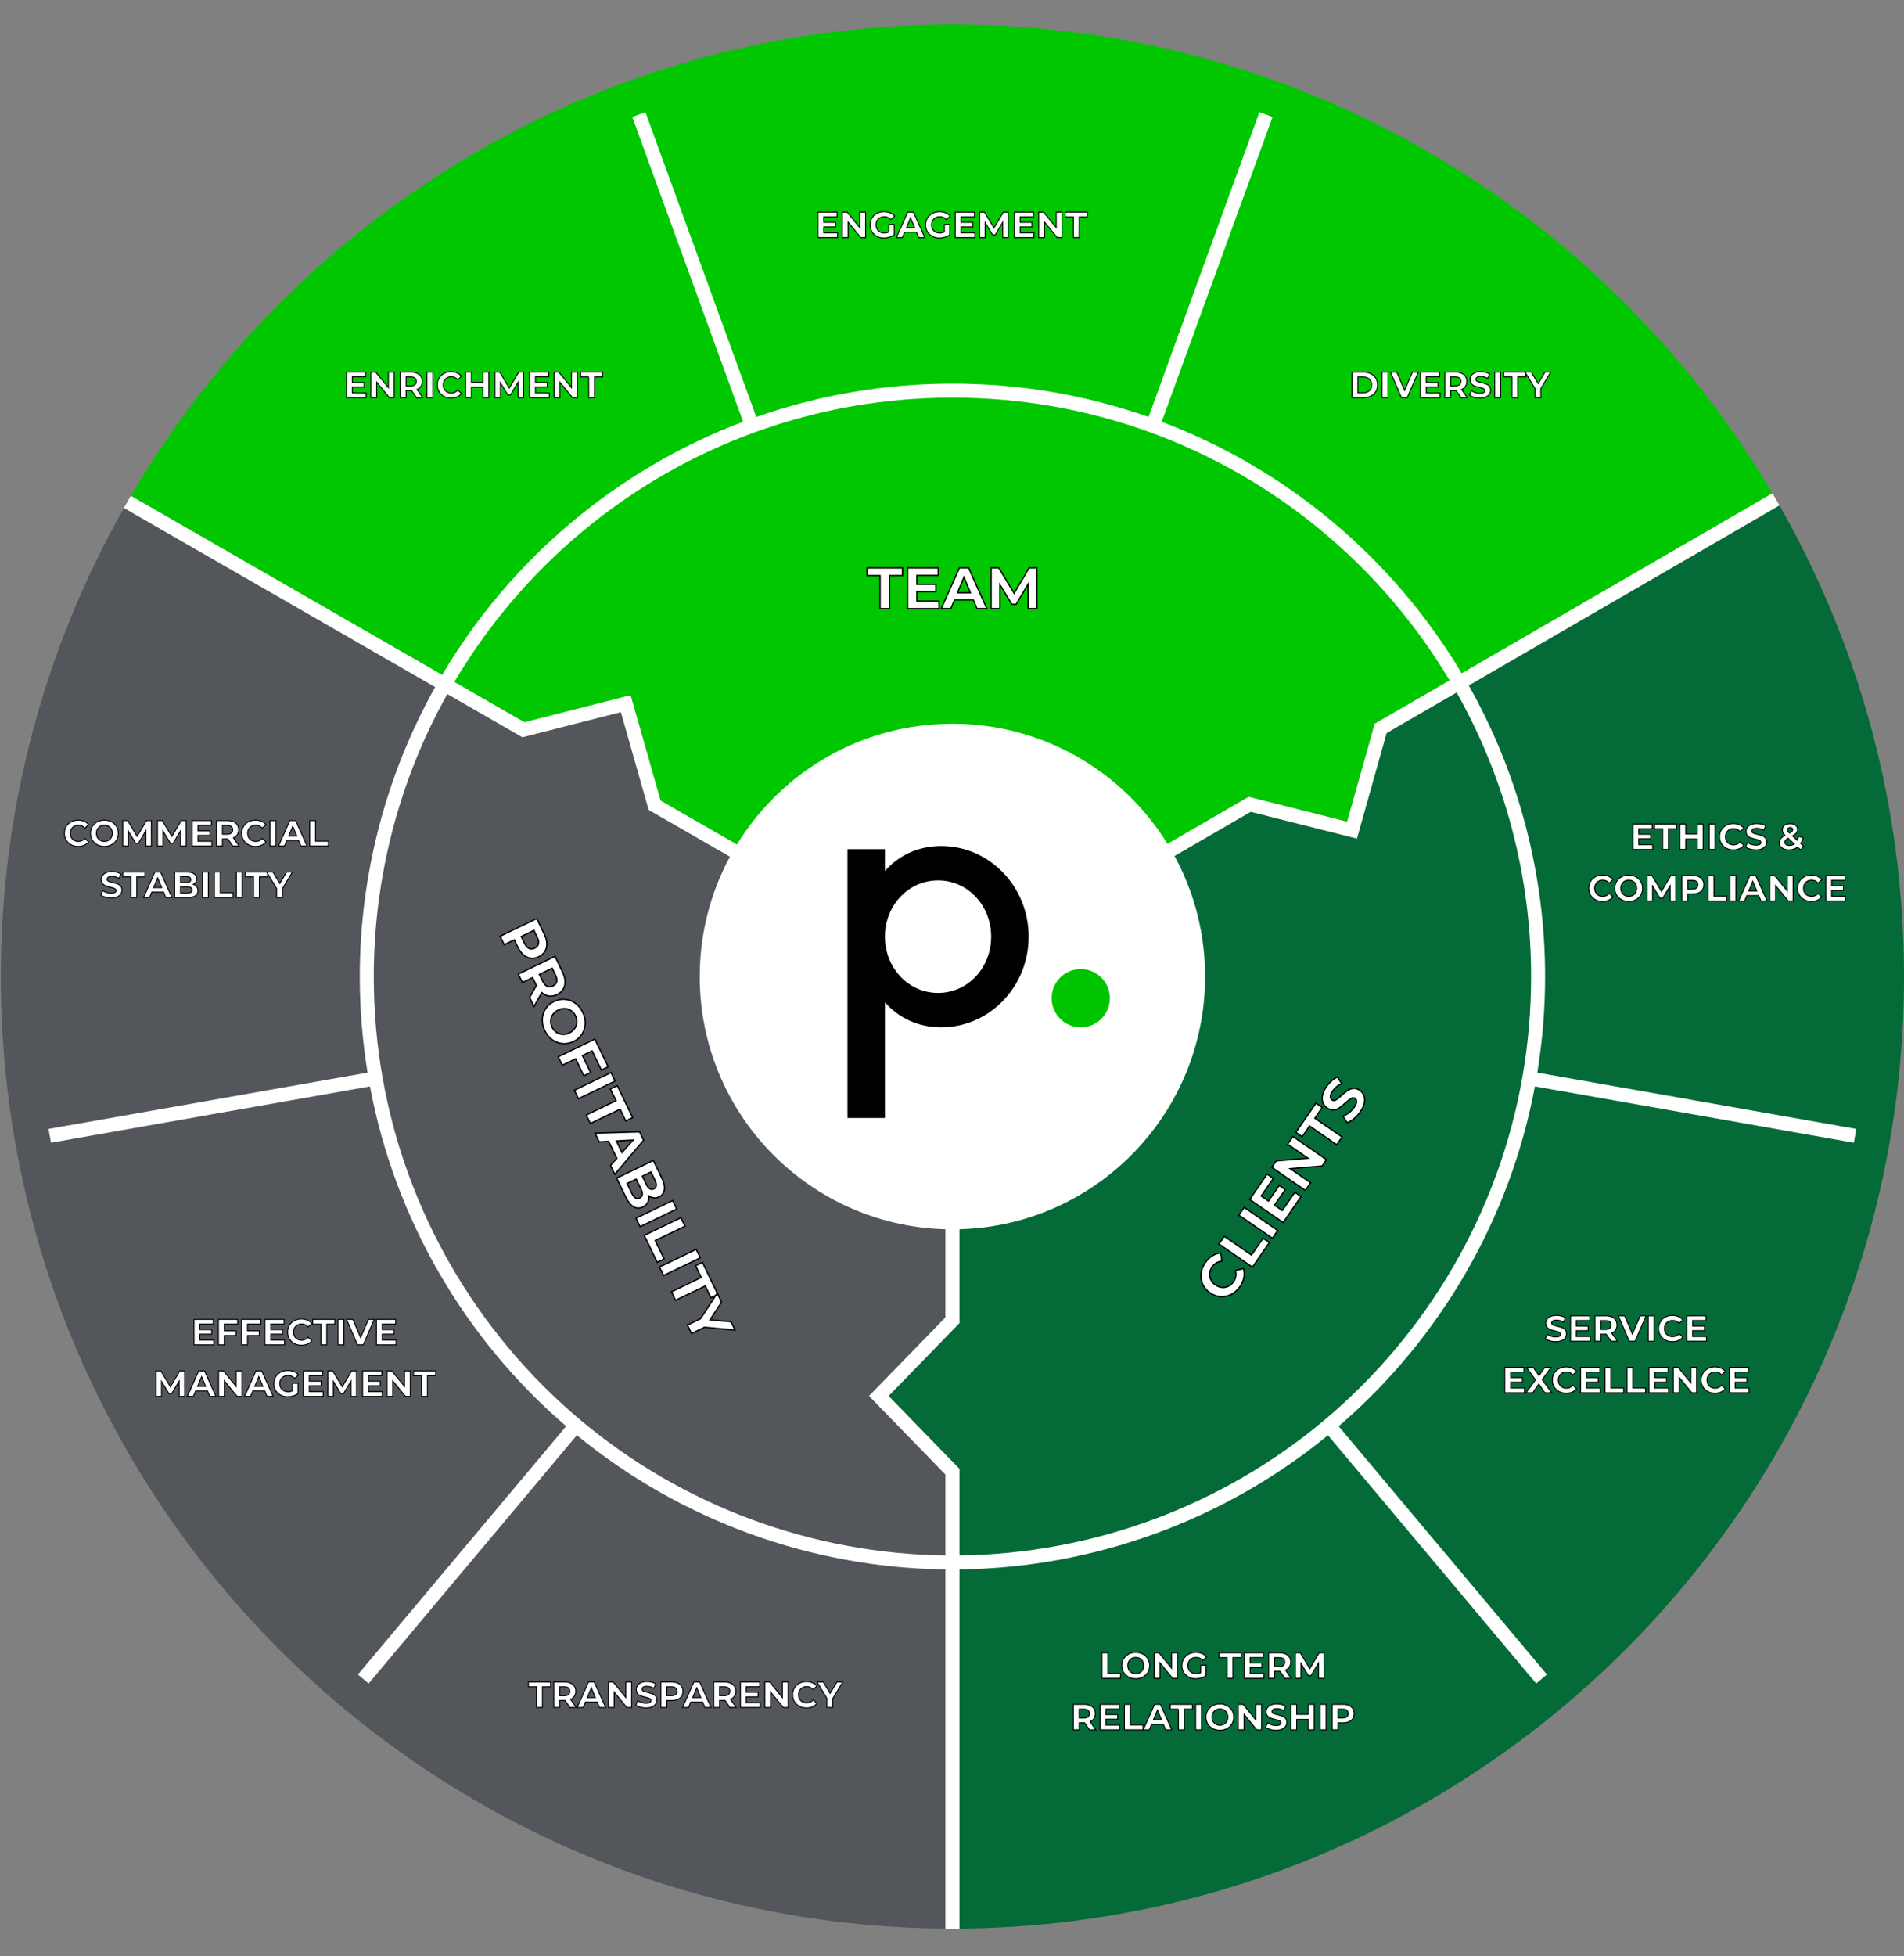 <?xml version="1.0" encoding="utf-8"?>
<!-- Generator: Adobe Illustrator 27.0.0, SVG Export Plug-In . SVG Version: 6.00 Build 0)  -->
<svg version="1.1" id="Camada_1" xmlns="http://www.w3.org/2000/svg" xmlns:xlink="http://www.w3.org/1999/xlink" x="0px" y="0px"
	 viewBox="0 0 500 513.492" style="enable-background:new 0 0 500 513.492;" xml:space="preserve">
<rect x="0" y="0" width="500" height="513.492" fill="#808080" stroke="none"/>
<style type="text/css">
	.st0{fill:#53565A;}
	.st1{fill:#00C700;}
	.st2{fill:#046A38;}
	.st3{fill:#FFFFFF;}
	.st4{fill:#FFFFFF;stroke:#000000;stroke-width:0.35;stroke-miterlimit:10;}
	.st5{fill:#00C400;}
	.st6{fill:#FFFFFF;stroke:#000000;stroke-width:0.25;stroke-miterlimit:10;}
</style>
<g>
	<path class="st0" d="M228.213,366.413l20.065-20.611v-88.402l-77.928-44.814l-7.303-25.67l-25.86,6.597L32.548,133.344
		c-20.573,36.313-32.33,78.278-32.33,122.994c0,137.399,110.893,248.881,248.06,249.868V387.038L228.213,366.413z"/>
	<path class="st1" d="M165.599,182.476l7.875,27.671l76.637,44.071l77.784-45.058l25.87,6.515l7.233-25.694
		l104.439-60.488C421.965,55.854,341.814,6.447,250.109,6.447c-91.983,0-172.345,49.707-215.726,123.716
		L137.724,189.587L165.599,182.476z"/>
	<path class="st2" d="M500,256.338c0-44.994-11.899-87.207-32.71-123.674l-103.159,59.747l-7.797,27.698l-27.888-7.023
		l-76.495,44.311v89.898l-18.614,19.119l18.614,19.132v120.66C389.112,505.214,500,393.733,500,256.338z"/>
	<path class="st3" d="M248.278,506.206v0.028h3.672v-0.028c-0.614,0.004-1.225,0.023-1.841,0.023
		C249.497,506.229,248.889,506.21,248.278,506.206z"/>
	<path class="st3" d="M403.071,285.159l83.756,14.776l0.638-3.617l-83.76-14.777
		c1.351-8.298,2.044-16.769,2.044-25.214c0-26.819-6.939-53.194-20.051-76.418l81.597-47.259l-1.841-3.177
		l-81.608,47.265c-18.049-30.271-45.906-53.617-78.784-66.026l29.117-80.004l-3.45-1.256l-29.11,79.984
		c-16.501-5.796-33.817-8.743-51.505-8.743c-17.663,0-34.983,2.947-51.516,8.743l-29.11-79.985l-3.45,1.256
		l29.11,79.985c-33.049,12.48-61.001,35.982-79.037,66.456L34.366,130.142l-1.831,3.183l81.751,47.009
		c-12.951,23.105-19.806,49.333-19.806,75.992c0,8.451,0.693,16.922,2.044,25.214l-83.773,14.777l0.638,3.617
		l83.769-14.776c6.482,34.583,24.701,66.125,51.519,89.189l-54.685,65.172l2.814,2.36l54.684-65.17
		c27.271,22.353,61.5,34.812,96.788,35.231v94.282h3.672V411.94c35.29-0.418,69.516-12.873,96.778-35.218
		l54.684,65.157l2.814-2.36l-54.685-65.159C378.365,351.288,396.59,319.742,403.071,285.159z M198.122,113.495
		c16.65-6.059,34.142-9.131,51.992-9.131c17.877,0,35.365,3.072,51.981,9.131
		c32.82,11.942,60.642,35.027,78.573,65.082l-19.669,11.392l-7.233,25.694l-25.87-6.515l-21.306,12.342
		c-11.686-18.923-32.6-31.53-56.475-31.53c-23.945,0-44.93,12.687-56.597,31.702l-20.043-11.526l-7.875-27.672
		l-27.875,7.112l-18.412-10.588C137.228,148.736,165.135,125.505,198.122,113.495z M152.431,372.732
		c-27.396-23.005-45.86-54.973-51.993-90.014c-1.517-8.658-2.285-17.537-2.285-26.391
		c0-26.018,6.685-51.612,19.317-74.162l19.717,11.338l25.86-6.597l7.303,25.67l21.334,12.268
		c-5.054,9.362-7.936,20.093-7.936,31.483c0,36.032,28.723,65.344,64.53,66.32v23.144l-20.065,20.612
		l20.065,20.623v21.242C213.239,407.843,179.268,395.267,152.431,372.732z M347.785,372.745
		c-26.827,22.527-60.795,35.098-95.836,35.523v-22.734l-18.614-19.131l18.614-19.12v-24.636
		c35.796-0.976,64.518-30.288,64.518-66.32c0-11.46-2.915-22.25-8.035-31.66l20.012-11.592l27.888,7.023
		l7.797-27.698l18.39-10.651c12.788,22.666,19.556,48.405,19.556,74.579c0,8.847-0.769,17.727-2.285,26.391
		C393.657,317.759,375.188,349.73,347.785,372.745z"/>
</g>
<g>
	<g>
		<path d="M222.544,293.435v-70.557h9.846v5.743c3.487-3.999,8.615-6.564,14.768-6.564
			c12.717,0,22.972,10.666,22.972,23.793s-10.255,23.793-22.972,23.793c-6.153,0-11.281-2.564-14.768-6.564v30.356
			H222.544z M232.39,245.85c0,8.102,6.05,14.768,13.947,14.768c7.896,0,13.947-6.666,13.947-14.768
			s-6.051-14.768-13.947-14.768C238.441,231.082,232.39,237.748,232.39,245.85z"/>
	</g>
	<g>
		<circle class="st5" cx="283.809" cy="261.996" r="7.647"/>
	</g>
</g>
<g>
	<g>
		<path class="st6" d="M289.366,433.824h1.547v5.424h3.352v1.26h-4.898V433.824z"/>
		<path class="st6" d="M296.379,440.174c-0.558-0.299-0.993-0.711-1.309-1.236c-0.315-0.525-0.473-1.115-0.473-1.772
			s0.158-1.246,0.473-1.772c0.315-0.525,0.751-0.938,1.309-1.236c0.557-0.299,1.182-0.449,1.876-0.449
			c0.693,0,1.317,0.15,1.871,0.449s0.989,0.711,1.308,1.236s0.477,1.115,0.477,1.772s-0.159,1.246-0.477,1.772
			s-0.754,0.938-1.308,1.236s-1.178,0.447-1.871,0.447C297.56,440.621,296.935,440.473,296.379,440.174z
			 M299.324,439.033c0.317-0.182,0.567-0.435,0.749-0.76s0.273-0.693,0.273-1.107s-0.091-0.783-0.273-1.107
			s-0.432-0.578-0.749-0.76c-0.318-0.182-0.675-0.272-1.069-0.272c-0.396,0-0.752,0.09-1.069,0.272
			c-0.318,0.182-0.568,0.435-0.75,0.76s-0.272,0.693-0.272,1.107s0.09,0.783,0.272,1.107s0.432,0.578,0.75,0.76
			c0.317,0.18,0.674,0.272,1.069,0.272C298.649,439.305,299.006,439.213,299.324,439.033z"/>
		<path class="st6" d="M309.206,433.824v6.684h-1.27l-3.332-4.059v4.059h-1.528v-6.684h1.279l3.323,4.059v-4.059
			H309.206z"/>
		<path class="st6" d="M315.307,437.06h1.412v2.711c-0.362,0.275-0.782,0.484-1.26,0.631s-0.958,0.219-1.441,0.219
			c-0.694,0-1.317-0.146-1.871-0.443c-0.554-0.295-0.988-0.707-1.304-1.23c-0.315-0.525-0.473-1.119-0.473-1.781
			s0.158-1.256,0.473-1.781c0.315-0.525,0.753-0.935,1.312-1.23c0.56-0.297,1.19-0.445,1.891-0.445
			c0.586,0,1.117,0.1,1.595,0.297s0.878,0.484,1.203,0.859l-0.993,0.916c-0.477-0.502-1.054-0.754-1.728-0.754
			c-0.426,0-0.805,0.09-1.136,0.268s-0.589,0.43-0.773,0.754s-0.276,0.697-0.276,1.117
			c0,0.414,0.092,0.783,0.276,1.107s0.44,0.578,0.769,0.76c0.328,0.18,0.702,0.272,1.122,0.272
			c0.445,0,0.847-0.096,1.203-0.287V437.06z"/>
		<path class="st6" d="M322.237,435.084h-2.139v-1.26h5.824v1.26h-2.139v5.424h-1.547V435.084z"/>
		<path class="st6" d="M331.927,439.266v1.242h-5.175v-6.684h5.051v1.242h-3.514v1.451h3.103v1.201h-3.103v1.547
			H331.927z"/>
		<path class="st6" d="M337.417,440.508l-1.289-1.861h-0.076h-1.347v1.861h-1.547v-6.684h2.894
			c0.592,0,1.105,0.1,1.541,0.297c0.436,0.197,0.772,0.477,1.008,0.84c0.235,0.361,0.353,0.791,0.353,1.289
			c0,0.496-0.12,0.924-0.358,1.283s-0.577,0.635-1.017,0.826l1.499,2.148H337.417z M337.025,435.385
			c-0.242-0.199-0.596-0.301-1.06-0.301h-1.261v2.33h1.261c0.464,0,0.817-0.102,1.06-0.305
			c0.241-0.205,0.362-0.49,0.362-0.859C337.388,435.873,337.267,435.586,337.025,435.385z"/>
		<path class="st6" d="M346.258,440.508l-0.01-4.01l-1.967,3.303h-0.696l-1.958-3.217v3.924h-1.451v-6.684h1.279
			l2.502,4.152l2.463-4.152h1.27l0.019,6.684H346.258z"/>
		<path class="st6" d="M286.111,454.033l-1.289-1.861h-0.076h-1.347v1.861h-1.547v-6.684h2.894
			c0.592,0,1.105,0.1,1.541,0.297c0.436,0.197,0.772,0.477,1.008,0.84c0.235,0.361,0.353,0.791,0.353,1.289
			c0,0.496-0.12,0.924-0.358,1.283s-0.577,0.635-1.017,0.826l1.499,2.148H286.111z M285.72,448.91
			c-0.242-0.199-0.596-0.301-1.06-0.301h-1.261v2.33h1.261c0.464,0,0.817-0.102,1.06-0.305
			c0.241-0.205,0.362-0.49,0.362-0.859C286.082,449.398,285.961,449.111,285.72,448.91z"/>
		<path class="st6" d="M294.044,452.791v1.242h-5.175v-6.684h5.051v1.242h-3.514v1.451h3.103v1.201h-3.103v1.547
			H294.044z"/>
		<path class="st6" d="M295.275,447.35h1.547v5.424h3.352v1.26h-4.898V447.35z"/>
		<path class="st6" d="M305.501,452.602h-3.103l-0.592,1.432h-1.585l2.978-6.684h1.527l2.988,6.684h-1.623
			L305.501,452.602z M305.015,451.426l-1.06-2.559l-1.06,2.559H305.015z"/>
		<path class="st6" d="M309.463,448.609h-2.139v-1.26h5.824v1.26h-2.139v5.424h-1.547V448.609z"/>
		<path class="st6" d="M313.978,447.35h1.547v6.684h-1.547V447.35z"/>
		<path class="st6" d="M318.471,453.699c-0.558-0.299-0.993-0.711-1.309-1.236c-0.315-0.525-0.473-1.115-0.473-1.772
			s0.158-1.246,0.473-1.772c0.315-0.525,0.751-0.938,1.309-1.236c0.557-0.299,1.182-0.449,1.876-0.449
			c0.693,0,1.317,0.15,1.871,0.449s0.989,0.711,1.308,1.236s0.477,1.115,0.477,1.772s-0.159,1.246-0.477,1.772
			s-0.754,0.938-1.308,1.236s-1.178,0.447-1.871,0.447C319.652,454.147,319.027,453.998,318.471,453.699z
			 M321.416,452.559c0.317-0.182,0.567-0.435,0.749-0.76s0.273-0.693,0.273-1.107s-0.091-0.783-0.273-1.107
			s-0.432-0.578-0.749-0.76c-0.318-0.182-0.675-0.272-1.069-0.272c-0.396,0-0.752,0.09-1.069,0.272
			c-0.318,0.182-0.568,0.435-0.75,0.76s-0.272,0.693-0.272,1.107s0.09,0.783,0.272,1.107s0.432,0.578,0.75,0.76
			c0.317,0.18,0.674,0.272,1.069,0.272C320.741,452.83,321.098,452.738,321.416,452.559z"/>
		<path class="st6" d="M331.297,447.35v6.684h-1.27l-3.332-4.059v4.059h-1.528v-6.684h1.279l3.323,4.059v-4.059
			H331.297z"/>
		<path class="st6" d="M333.545,453.932c-0.493-0.143-0.89-0.328-1.188-0.559l0.524-1.164
			c0.287,0.211,0.627,0.379,1.022,0.506c0.396,0.127,0.79,0.191,1.185,0.191c0.439,0,0.764-0.065,0.974-0.195
			s0.315-0.305,0.315-0.521c0-0.158-0.062-0.291-0.186-0.397c-0.124-0.103-0.283-0.188-0.477-0.252
			s-0.457-0.133-0.787-0.211c-0.51-0.119-0.927-0.24-1.251-0.361c-0.325-0.121-0.604-0.316-0.836-0.584
			c-0.232-0.266-0.348-0.623-0.348-1.068c0-0.389,0.104-0.74,0.315-1.055s0.526-0.565,0.95-0.75
			c0.423-0.184,0.94-0.277,1.552-0.277c0.426,0,0.843,0.053,1.25,0.154s0.764,0.248,1.069,0.438l-0.477,1.176
			c-0.617-0.35-1.234-0.525-1.852-0.525c-0.433,0-0.753,0.07-0.96,0.209c-0.207,0.141-0.31,0.326-0.31,0.555
			s0.119,0.398,0.357,0.51c0.239,0.111,0.604,0.223,1.094,0.33c0.509,0.121,0.926,0.242,1.25,0.363
			c0.325,0.121,0.604,0.312,0.836,0.572c0.232,0.262,0.349,0.615,0.349,1.06c0,0.381-0.107,0.731-0.32,1.045
			s-0.533,0.565-0.96,0.75c-0.426,0.184-0.944,0.275-1.556,0.275C334.549,454.147,334.038,454.076,333.545,453.932z"
			/>
		<path class="st6" d="M345.103,447.35v6.684h-1.547v-2.74h-3.036v2.74h-1.547v-6.684h1.547v2.635h3.036v-2.635
			H345.103z"/>
		<path class="st6" d="M346.687,447.35h1.547v6.684h-1.547V447.35z"/>
		<path class="st6" d="M354.252,447.647c0.436,0.197,0.772,0.477,1.008,0.84c0.235,0.361,0.353,0.791,0.353,1.289
			c0,0.49-0.118,0.918-0.353,1.283c-0.235,0.367-0.571,0.646-1.008,0.84c-0.435,0.195-0.949,0.291-1.541,0.291
			h-1.347v1.844h-1.547v-6.684h2.894C353.303,447.35,353.816,447.449,354.252,447.647z M353.685,450.629
			c0.241-0.201,0.362-0.484,0.362-0.854c0-0.377-0.121-0.664-0.362-0.865c-0.242-0.199-0.596-0.301-1.06-0.301
			h-1.261v2.32h1.261C353.089,450.93,353.442,450.83,353.685,450.629z"/>
	</g>
</g>
<g>
	<g>
		<path class="st6" d="M406.996,351.95c-0.493-0.143-0.89-0.329-1.188-0.559l0.524-1.164
			c0.287,0.21,0.627,0.379,1.022,0.506c0.396,0.127,0.79,0.19,1.185,0.19c0.439,0,0.764-0.065,0.974-0.195
			s0.315-0.304,0.315-0.52c0-0.159-0.062-0.291-0.186-0.397c-0.124-0.104-0.283-0.189-0.477-0.253
			c-0.194-0.064-0.457-0.133-0.787-0.21c-0.51-0.12-0.927-0.241-1.251-0.362c-0.325-0.121-0.604-0.315-0.836-0.583
			c-0.232-0.267-0.348-0.623-0.348-1.068c0-0.389,0.104-0.74,0.315-1.056c0.21-0.315,0.526-0.565,0.95-0.749
			c0.423-0.185,0.94-0.277,1.552-0.277c0.426,0,0.843,0.052,1.25,0.153s0.764,0.248,1.069,0.439l-0.477,1.175
			c-0.617-0.35-1.234-0.525-1.852-0.525c-0.433,0-0.753,0.07-0.96,0.21c-0.207,0.141-0.31,0.325-0.31,0.554
			c0,0.23,0.119,0.399,0.357,0.511c0.239,0.111,0.604,0.222,1.094,0.33c0.509,0.121,0.926,0.241,1.25,0.362
			c0.325,0.121,0.604,0.312,0.836,0.573s0.349,0.614,0.349,1.06c0,0.382-0.107,0.731-0.32,1.045
			c-0.213,0.315-0.533,0.565-0.96,0.75c-0.426,0.185-0.944,0.276-1.556,0.276
			C408,352.165,407.489,352.094,406.996,351.95z"/>
		<path class="st6" d="M417.598,350.81v1.241h-5.175v-6.683h5.051v1.241H413.96v1.451h3.103v1.202H413.96v1.547
			H417.598z"/>
		<path class="st6" d="M423.088,352.051l-1.289-1.861h-0.076h-1.347v1.861h-1.547v-6.683h2.894
			c0.592,0,1.105,0.099,1.541,0.296c0.436,0.197,0.772,0.477,1.008,0.84c0.235,0.362,0.353,0.792,0.353,1.289
			c0,0.496-0.12,0.925-0.358,1.284s-0.577,0.635-1.017,0.825l1.499,2.148H423.088z M422.696,346.929
			c-0.242-0.2-0.596-0.301-1.06-0.301h-1.261v2.329h1.261c0.464,0,0.817-0.102,1.06-0.305
			c0.241-0.204,0.362-0.49,0.362-0.859C423.059,347.417,422.938,347.129,422.696,346.929z"/>
		<path class="st6" d="M432.272,345.368l-2.893,6.683h-1.528l-2.883-6.683h1.671l2.033,4.773l2.062-4.773H432.272z"/>
		<path class="st6" d="M432.825,345.368h1.547v6.683h-1.547V345.368z"/>
		<path class="st6" d="M437.308,351.722c-0.551-0.296-0.983-0.707-1.299-1.231c-0.315-0.525-0.473-1.119-0.473-1.781
			c0-0.661,0.158-1.255,0.473-1.78c0.315-0.525,0.748-0.935,1.299-1.231c0.55-0.296,1.169-0.444,1.856-0.444
			c0.579,0,1.103,0.102,1.57,0.306c0.468,0.204,0.861,0.497,1.18,0.879l-0.993,0.916
			c-0.452-0.521-1.012-0.783-1.681-0.783c-0.413,0-0.782,0.091-1.107,0.273c-0.324,0.182-0.577,0.435-0.759,0.759
			c-0.182,0.325-0.272,0.694-0.272,1.107c0,0.414,0.09,0.783,0.272,1.107c0.182,0.325,0.435,0.578,0.759,0.76
			c0.325,0.181,0.694,0.272,1.107,0.272c0.669,0,1.228-0.264,1.681-0.792l0.993,0.916
			c-0.318,0.389-0.713,0.685-1.184,0.888c-0.472,0.204-0.997,0.306-1.576,0.306
			C438.474,352.165,437.857,352.018,437.308,351.722z"/>
		<path class="st6" d="M448.129,350.81v1.241h-5.175v-6.683h5.051v1.241h-3.514v1.451h3.103v1.202h-3.103v1.547
			H448.129z"/>
		<path class="st6" d="M400.332,364.335v1.241h-5.175v-6.683h5.051v1.241h-3.514v1.451h3.103v1.202h-3.103v1.547H400.332
			z"/>
		<path class="st6" d="M405.707,365.576l-1.613-2.32l-1.585,2.32h-1.776l2.473-3.398l-2.349-3.284h1.757l1.537,2.167
			l1.509-2.167h1.671L405,362.12l2.492,3.456H405.707z"/>
		<path class="st6" d="M409.426,365.247c-0.551-0.296-0.983-0.707-1.299-1.231c-0.315-0.525-0.473-1.119-0.473-1.781
			c0-0.661,0.158-1.255,0.473-1.78c0.315-0.525,0.748-0.935,1.299-1.231c0.55-0.296,1.169-0.444,1.856-0.444
			c0.579,0,1.103,0.102,1.57,0.306c0.468,0.204,0.861,0.497,1.18,0.879l-0.993,0.916
			c-0.452-0.521-1.012-0.783-1.681-0.783c-0.413,0-0.782,0.091-1.107,0.273c-0.324,0.182-0.577,0.435-0.759,0.759
			c-0.182,0.325-0.272,0.694-0.272,1.107c0,0.414,0.09,0.783,0.272,1.107c0.182,0.325,0.435,0.578,0.759,0.76
			c0.325,0.181,0.694,0.272,1.107,0.272c0.669,0,1.228-0.264,1.681-0.792l0.993,0.916
			c-0.318,0.389-0.713,0.685-1.184,0.888c-0.472,0.204-0.997,0.306-1.576,0.306
			C410.592,365.69,409.976,365.543,409.426,365.247z"/>
		<path class="st6" d="M420.247,364.335v1.241h-5.175v-6.683h5.051v1.241h-3.514v1.451h3.103v1.202h-3.103v1.547
			H420.247z"/>
		<path class="st6" d="M421.478,358.894h1.547v5.423h3.352v1.26h-4.898V358.894z"/>
		<path class="st6" d="M427.245,358.894h1.547v5.423h3.352v1.26h-4.898V358.894z"/>
		<path class="st6" d="M438.185,364.335v1.241h-5.175v-6.683h5.051v1.241h-3.514v1.451h3.103v1.202h-3.103v1.547
			H438.185z"/>
		<path class="st6" d="M445.547,358.894v6.683h-1.27l-3.332-4.058v4.058h-1.528v-6.683h1.279l3.323,4.058v-4.058
			H445.547z"/>
		<path class="st6" d="M448.482,365.247c-0.551-0.296-0.983-0.707-1.299-1.231c-0.315-0.525-0.473-1.119-0.473-1.781
			c0-0.661,0.158-1.255,0.473-1.78c0.315-0.525,0.748-0.935,1.299-1.231c0.55-0.296,1.169-0.444,1.856-0.444
			c0.579,0,1.103,0.102,1.57,0.306c0.468,0.204,0.861,0.497,1.18,0.879l-0.993,0.916
			c-0.452-0.521-1.012-0.783-1.681-0.783c-0.413,0-0.782,0.091-1.107,0.273c-0.324,0.182-0.577,0.435-0.759,0.759
			c-0.182,0.325-0.272,0.694-0.272,1.107c0,0.414,0.09,0.783,0.272,1.107c0.182,0.325,0.435,0.578,0.759,0.76
			c0.325,0.181,0.694,0.272,1.107,0.272c0.669,0,1.228-0.264,1.681-0.792l0.993,0.916
			c-0.318,0.389-0.713,0.685-1.184,0.888c-0.472,0.204-0.997,0.306-1.576,0.306
			C449.648,365.69,449.032,365.543,448.482,365.247z"/>
		<path class="st6" d="M459.304,364.335v1.241h-5.175v-6.683h5.051v1.241h-3.514v1.451h3.103v1.202h-3.103v1.547
			H459.304z"/>
	</g>
</g>
<g>
	<g>
		<path class="st6" d="M433.998,221.718v1.241h-5.175v-6.683h5.051v1.241h-3.514v1.451h3.103v1.202h-3.103v1.547
			H433.998z"/>
		<path class="st6" d="M436.614,217.536h-2.139v-1.26h5.824v1.26h-2.139v5.423h-1.547V217.536z"/>
		<path class="st6" d="M447.259,216.276v6.683h-1.547v-2.74h-3.036v2.74h-1.547v-6.683h1.547v2.635h3.036v-2.635
			H447.259z"/>
		<path class="st6" d="M448.844,216.276h1.547v6.683h-1.547V216.276z"/>
		<path class="st6" d="M453.326,222.63c-0.551-0.296-0.983-0.707-1.299-1.231c-0.315-0.525-0.473-1.119-0.473-1.781
			c0-0.661,0.158-1.255,0.473-1.78c0.315-0.525,0.748-0.935,1.299-1.231c0.55-0.296,1.169-0.444,1.856-0.444
			c0.579,0,1.103,0.102,1.57,0.306c0.468,0.204,0.861,0.497,1.18,0.879l-0.993,0.916
			c-0.452-0.521-1.012-0.783-1.681-0.783c-0.413,0-0.782,0.091-1.107,0.273c-0.324,0.182-0.577,0.435-0.759,0.759
			c-0.182,0.325-0.272,0.694-0.272,1.107c0,0.414,0.09,0.783,0.272,1.107c0.182,0.325,0.435,0.578,0.759,0.76
			c0.325,0.181,0.694,0.272,1.107,0.272c0.669,0,1.228-0.264,1.681-0.792l0.993,0.916
			c-0.318,0.389-0.713,0.685-1.184,0.888c-0.472,0.204-0.997,0.306-1.576,0.306
			C454.492,223.073,453.876,222.926,453.326,222.63z"/>
		<path class="st6" d="M459.579,222.858c-0.493-0.143-0.89-0.329-1.188-0.559l0.524-1.164
			c0.287,0.21,0.627,0.379,1.022,0.506c0.396,0.127,0.79,0.19,1.185,0.19c0.439,0,0.764-0.065,0.974-0.195
			s0.315-0.304,0.315-0.52c0-0.159-0.062-0.291-0.186-0.397c-0.124-0.104-0.283-0.189-0.477-0.253
			c-0.194-0.064-0.457-0.133-0.787-0.21c-0.51-0.12-0.927-0.241-1.251-0.362c-0.325-0.121-0.604-0.315-0.836-0.583
			c-0.232-0.267-0.348-0.623-0.348-1.068c0-0.389,0.104-0.74,0.315-1.056c0.21-0.315,0.526-0.565,0.95-0.749
			c0.423-0.185,0.94-0.277,1.552-0.277c0.426,0,0.843,0.052,1.25,0.153s0.764,0.248,1.069,0.439l-0.477,1.175
			c-0.617-0.35-1.234-0.525-1.852-0.525c-0.433,0-0.753,0.07-0.96,0.21c-0.207,0.141-0.31,0.325-0.31,0.554
			c0,0.23,0.119,0.399,0.357,0.511c0.239,0.111,0.604,0.222,1.094,0.33c0.509,0.121,0.926,0.241,1.25,0.362
			c0.325,0.121,0.604,0.312,0.836,0.573s0.349,0.614,0.349,1.06c0,0.382-0.107,0.731-0.32,1.045
			c-0.213,0.315-0.533,0.565-0.96,0.75c-0.426,0.185-0.944,0.276-1.556,0.276
			C460.583,223.073,460.072,223.002,459.579,222.858z"/>
		<path class="st6" d="M472.845,223.073l-0.802-0.744c-0.637,0.496-1.382,0.744-2.234,0.744
			c-0.483,0-0.92-0.078-1.308-0.233c-0.389-0.156-0.692-0.374-0.912-0.654s-0.329-0.595-0.329-0.945
			c0-0.413,0.116-0.777,0.349-1.093s0.606-0.616,1.121-0.902c-0.241-0.248-0.416-0.485-0.524-0.711
			c-0.108-0.227-0.162-0.46-0.162-0.702c0-0.324,0.086-0.611,0.258-0.859s0.415-0.44,0.73-0.577
			c0.315-0.137,0.68-0.205,1.094-0.205c0.579,0,1.044,0.138,1.394,0.415c0.351,0.276,0.525,0.65,0.525,1.122
			c0,0.344-0.103,0.648-0.31,0.916s-0.539,0.525-0.997,0.773l1.222,1.136c0.146-0.305,0.258-0.652,0.334-1.04
			l1.193,0.372c-0.127,0.592-0.331,1.098-0.611,1.518l0.783,0.726L472.845,223.073z M471.164,221.518l-1.613-1.509
			c-0.299,0.172-0.512,0.341-0.64,0.506c-0.127,0.166-0.19,0.353-0.19,0.564c0,0.248,0.107,0.449,0.324,0.602
			s0.506,0.23,0.869,0.23C470.378,221.909,470.795,221.778,471.164,221.518z M469.594,217.374
			c-0.13,0.114-0.195,0.261-0.195,0.44c0,0.133,0.035,0.259,0.104,0.377c0.07,0.117,0.207,0.275,0.411,0.473
			c0.324-0.172,0.55-0.326,0.678-0.463c0.127-0.138,0.19-0.285,0.19-0.444c0-0.165-0.057-0.299-0.172-0.401
			c-0.114-0.102-0.276-0.152-0.486-0.152C469.901,217.202,469.725,217.26,469.594,217.374z"/>
		<path class="st6" d="M418.967,236.155c-0.551-0.296-0.983-0.707-1.299-1.231c-0.315-0.525-0.473-1.119-0.473-1.781
			c0-0.661,0.158-1.255,0.473-1.78c0.315-0.525,0.748-0.935,1.299-1.231c0.55-0.296,1.169-0.444,1.856-0.444
			c0.579,0,1.103,0.102,1.57,0.306c0.468,0.204,0.861,0.497,1.18,0.879l-0.993,0.916
			c-0.452-0.521-1.012-0.783-1.681-0.783c-0.413,0-0.782,0.091-1.107,0.273c-0.324,0.182-0.577,0.435-0.759,0.759
			c-0.182,0.325-0.272,0.694-0.272,1.107c0,0.414,0.09,0.783,0.272,1.107c0.182,0.325,0.435,0.578,0.759,0.76
			c0.325,0.181,0.694,0.272,1.107,0.272c0.669,0,1.228-0.264,1.681-0.792l0.993,0.916
			c-0.318,0.389-0.713,0.685-1.184,0.888c-0.472,0.204-0.997,0.306-1.576,0.306
			C420.133,236.599,419.517,236.451,418.967,236.155z"/>
		<path class="st6" d="M425.831,236.15c-0.558-0.299-0.993-0.711-1.309-1.236c-0.315-0.525-0.473-1.115-0.473-1.772
			c0-0.655,0.158-1.245,0.473-1.77c0.315-0.525,0.751-0.938,1.309-1.236c0.557-0.299,1.182-0.449,1.876-0.449
			c0.693,0,1.317,0.15,1.871,0.449s0.989,0.711,1.308,1.236s0.477,1.115,0.477,1.77
			c0,0.656-0.159,1.246-0.477,1.772s-0.754,0.938-1.308,1.236s-1.178,0.448-1.871,0.448
			C427.013,236.599,426.388,236.449,425.831,236.15z M428.776,235.01c0.317-0.182,0.567-0.435,0.749-0.76
			c0.182-0.324,0.273-0.693,0.273-1.107c0-0.413-0.091-0.782-0.273-1.107c-0.182-0.324-0.432-0.577-0.749-0.759
			c-0.318-0.182-0.675-0.273-1.069-0.273c-0.396,0-0.752,0.091-1.069,0.273c-0.318,0.182-0.568,0.435-0.75,0.759
			c-0.182,0.325-0.272,0.694-0.272,1.107c0,0.414,0.09,0.783,0.272,1.107c0.182,0.325,0.432,0.578,0.75,0.76
			c0.317,0.181,0.674,0.272,1.069,0.272C428.102,235.281,428.458,235.19,428.776,235.01z"/>
		<path class="st6" d="M438.609,236.484l-0.01-4.01l-1.967,3.304h-0.696l-1.958-3.218v3.924h-1.451v-6.683h1.279
			l2.502,4.152l2.463-4.152h1.27l0.019,6.683H438.609z"/>
		<path class="st6" d="M446.08,230.098c0.436,0.197,0.772,0.477,1.008,0.84c0.235,0.362,0.353,0.792,0.353,1.289
			c0,0.49-0.118,0.918-0.353,1.284s-0.571,0.645-1.008,0.84c-0.435,0.194-0.949,0.291-1.541,0.291h-1.347v1.843
			h-1.547v-6.683h2.894C445.131,229.802,445.644,229.9,446.08,230.098z M445.513,233.081
			c0.241-0.201,0.362-0.485,0.362-0.855c0-0.376-0.121-0.664-0.362-0.864c-0.242-0.2-0.596-0.301-1.06-0.301
			h-1.261v2.32h1.261C444.917,233.382,445.271,233.281,445.513,233.081z"/>
		<path class="st6" d="M448.538,229.802h1.547v5.423h3.352v1.26h-4.898V229.802z"/>
		<path class="st6" d="M454.305,229.802h1.547v6.683h-1.547V229.802z"/>
		<path class="st6" d="M461.837,235.053h-3.103l-0.592,1.432h-1.585l2.978-6.683h1.527l2.988,6.683h-1.623
			L461.837,235.053z M461.351,233.878l-1.06-2.559l-1.06,2.559H461.351z"/>
		<path class="st6" d="M470.879,229.802v6.683h-1.27l-3.332-4.058v4.058h-1.528v-6.683h1.279l3.323,4.058v-4.058
			H470.879z"/>
		<path class="st6" d="M473.815,236.155c-0.551-0.296-0.983-0.707-1.299-1.231c-0.315-0.525-0.473-1.119-0.473-1.781
			c0-0.661,0.158-1.255,0.473-1.78c0.315-0.525,0.748-0.935,1.299-1.231c0.55-0.296,1.169-0.444,1.856-0.444
			c0.579,0,1.103,0.102,1.57,0.306c0.468,0.204,0.861,0.497,1.18,0.879l-0.993,0.916
			c-0.452-0.521-1.012-0.783-1.681-0.783c-0.413,0-0.782,0.091-1.107,0.273c-0.324,0.182-0.577,0.435-0.759,0.759
			c-0.182,0.325-0.272,0.694-0.272,1.107c0,0.414,0.09,0.783,0.272,1.107c0.182,0.325,0.435,0.578,0.759,0.76
			c0.325,0.181,0.694,0.272,1.107,0.272c0.669,0,1.228-0.264,1.681-0.792l0.993,0.916
			c-0.318,0.389-0.713,0.685-1.184,0.888c-0.472,0.204-0.997,0.306-1.576,0.306
			C474.981,236.599,474.364,236.451,473.815,236.155z"/>
		<path class="st6" d="M484.636,235.243v1.241h-5.175v-6.683h5.051v1.241h-3.514v1.451h3.103v1.202h-3.103v1.547
			H484.636z"/>
	</g>
</g>
<g>
	<path class="st6" d="M355.044,97.682h3.036c0.726,0,1.367,0.138,1.924,0.415c0.557,0.276,0.99,0.667,1.299,1.169
		c0.309,0.503,0.463,1.089,0.463,1.757c0,0.669-0.154,1.254-0.463,1.757s-0.742,0.893-1.299,1.17
		c-0.557,0.276-1.198,0.415-1.924,0.415h-3.036V97.682z M358.004,103.095c0.668,0,1.201-0.186,1.6-0.559
		c0.398-0.372,0.597-0.877,0.597-1.514c0-0.636-0.199-1.141-0.597-1.513c-0.398-0.372-0.932-0.559-1.6-0.559
		h-1.413v4.144H358.004z"/>
	<path class="st6" d="M362.93,97.682h1.547v6.683h-1.547V97.682z"/>
	<path class="st6" d="M372.448,97.682l-2.893,6.683h-1.528l-2.883-6.683h1.671l2.033,4.773l2.062-4.773H372.448z"/>
	<path class="st6" d="M378.177,103.123v1.241h-5.175v-6.683h5.051v1.241h-3.514v1.451h3.103v1.202h-3.103v1.547
		H378.177z"/>
	<path class="st6" d="M383.667,104.364l-1.289-1.861h-0.076h-1.347v1.861h-1.547v-6.683h2.894
		c0.592,0,1.105,0.099,1.541,0.296c0.436,0.197,0.772,0.477,1.008,0.84c0.235,0.362,0.353,0.792,0.353,1.289
		c0,0.496-0.12,0.925-0.358,1.284s-0.577,0.635-1.017,0.825l1.499,2.148H383.667z M383.275,99.242
		c-0.242-0.2-0.596-0.301-1.06-0.301h-1.261v2.329h1.261c0.464,0,0.817-0.102,1.06-0.305
		c0.241-0.204,0.362-0.49,0.362-0.859C383.638,99.731,383.517,99.442,383.275,99.242z"/>
	<path class="st6" d="M387.089,104.264c-0.493-0.143-0.89-0.329-1.188-0.559l0.524-1.164
		c0.287,0.21,0.627,0.379,1.022,0.506c0.396,0.127,0.79,0.19,1.185,0.19c0.439,0,0.764-0.065,0.974-0.195
		s0.315-0.304,0.315-0.52c0-0.159-0.062-0.291-0.186-0.397c-0.124-0.104-0.283-0.189-0.477-0.253
		c-0.194-0.064-0.457-0.133-0.787-0.21c-0.51-0.12-0.927-0.241-1.251-0.362c-0.325-0.121-0.604-0.315-0.836-0.583
		c-0.232-0.267-0.348-0.623-0.348-1.068c0-0.389,0.104-0.74,0.315-1.056c0.21-0.315,0.526-0.565,0.95-0.749
		c0.423-0.185,0.94-0.277,1.552-0.277c0.426,0,0.843,0.052,1.25,0.153s0.764,0.248,1.069,0.439l-0.477,1.175
		c-0.617-0.35-1.234-0.525-1.852-0.525c-0.433,0-0.753,0.07-0.96,0.21c-0.207,0.141-0.31,0.325-0.31,0.554
		c0,0.23,0.119,0.399,0.357,0.511c0.239,0.111,0.604,0.222,1.094,0.33c0.509,0.121,0.926,0.241,1.25,0.362
		c0.325,0.121,0.604,0.312,0.836,0.573s0.349,0.614,0.349,1.06c0,0.382-0.107,0.731-0.32,1.045
		c-0.213,0.315-0.533,0.565-0.96,0.75c-0.426,0.185-0.944,0.276-1.556,0.276
		C388.093,104.478,387.582,104.407,387.089,104.264z"/>
	<path class="st6" d="M392.516,97.682h1.547v6.683h-1.547V97.682z"/>
	<path class="st6" d="M397.032,98.941h-2.139v-1.26h5.824v1.26h-2.139v5.423h-1.547V98.941z"/>
	<path class="st6" d="M404.631,101.996v2.368h-1.547v-2.387l-2.587-4.296h1.643l1.785,2.969l1.785-2.969h1.518
		L404.631,101.996z"/>
</g>
<g>
	<path class="st6" d="M219.955,61.112v1.241h-5.175v-6.683h5.051v1.241h-3.514v1.451h3.103v1.202h-3.103v1.547
		H219.955z"/>
	<path class="st6" d="M227.316,55.671v6.683h-1.27l-3.332-4.058v4.058h-1.528v-6.683h1.279l3.323,4.058v-4.058
		H227.316z"/>
	<path class="st6" d="M233.417,58.907h1.412v2.711c-0.362,0.274-0.782,0.484-1.26,0.63
		c-0.477,0.146-0.958,0.22-1.441,0.22c-0.694,0-1.317-0.147-1.871-0.443s-0.988-0.707-1.304-1.231
		c-0.315-0.525-0.473-1.119-0.473-1.781c0-0.661,0.158-1.255,0.473-1.78c0.315-0.525,0.753-0.935,1.312-1.231
		c0.56-0.296,1.19-0.444,1.891-0.444c0.586,0,1.117,0.099,1.595,0.296s0.878,0.484,1.203,0.859l-0.993,0.917
		c-0.477-0.503-1.054-0.755-1.728-0.755c-0.426,0-0.805,0.09-1.136,0.268c-0.331,0.179-0.589,0.43-0.773,0.754
		c-0.185,0.325-0.276,0.697-0.276,1.117c0,0.414,0.092,0.783,0.276,1.107c0.185,0.325,0.44,0.578,0.769,0.76
		c0.328,0.181,0.702,0.272,1.122,0.272c0.445,0,0.847-0.096,1.203-0.286V58.907z"/>
	<path class="st6" d="M240.662,60.922h-3.103l-0.592,1.432h-1.585l2.978-6.683h1.527l2.988,6.683h-1.623L240.662,60.922
		z M240.176,59.747l-1.06-2.559l-1.06,2.559H240.176z"/>
	<path class="st6" d="M247.995,58.907h1.412v2.711c-0.362,0.274-0.782,0.484-1.26,0.63
		c-0.477,0.146-0.958,0.22-1.441,0.22c-0.694,0-1.317-0.147-1.871-0.443s-0.988-0.707-1.304-1.231
		c-0.315-0.525-0.473-1.119-0.473-1.781c0-0.661,0.158-1.255,0.473-1.78c0.315-0.525,0.753-0.935,1.312-1.231
		c0.56-0.296,1.19-0.444,1.891-0.444c0.586,0,1.117,0.099,1.595,0.296s0.878,0.484,1.203,0.859l-0.993,0.917
		c-0.477-0.503-1.054-0.755-1.728-0.755c-0.426,0-0.805,0.09-1.136,0.268c-0.331,0.179-0.589,0.43-0.773,0.754
		c-0.185,0.325-0.276,0.697-0.276,1.117c0,0.414,0.092,0.783,0.276,1.107c0.185,0.325,0.44,0.578,0.769,0.76
		c0.328,0.181,0.702,0.272,1.122,0.272c0.445,0,0.847-0.096,1.203-0.286V58.907z"/>
	<path class="st6" d="M256.015,61.112v1.241h-5.175v-6.683h5.051v1.241h-3.514v1.451h3.103v1.202h-3.103v1.547
		H256.015z"/>
	<path class="st6" d="M263.327,62.353l-0.01-4.01l-1.967,3.304h-0.696l-1.958-3.218v3.924h-1.451v-6.683h1.279
		l2.502,4.152l2.463-4.152h1.27l0.019,6.683H263.327z"/>
	<path class="st6" d="M271.538,61.112v1.241h-5.175v-6.683h5.051v1.241h-3.514v1.451h3.103v1.202h-3.103v1.547
		H271.538z"/>
	<path class="st6" d="M278.898,55.671v6.683h-1.27l-3.332-4.058v4.058h-1.528v-6.683h1.279l3.323,4.058v-4.058
		H278.898z"/>
	<path class="st6" d="M281.868,56.931h-2.139v-1.26h5.824v1.26h-2.139v5.423h-1.547V56.931z"/>
</g>
<g>
	<path class="st6" d="M96.156,103.123v1.241h-5.175v-6.683h5.051v1.241h-3.514v1.451h3.103v1.202h-3.103v1.547H96.156z
		"/>
	<path class="st6" d="M103.518,97.682v6.683h-1.27l-3.332-4.058v4.058h-1.528v-6.683h1.279l3.323,4.058v-4.058
		H103.518z"/>
	<path class="st6" d="M109.36,104.364l-1.289-1.861h-0.076h-1.347v1.861h-1.547v-6.683h2.894
		c0.592,0,1.105,0.099,1.541,0.296c0.436,0.197,0.772,0.477,1.008,0.84c0.235,0.362,0.353,0.792,0.353,1.289
		c0,0.496-0.12,0.925-0.358,1.284s-0.577,0.635-1.017,0.825l1.499,2.148H109.36z M108.969,99.242
		c-0.242-0.2-0.596-0.301-1.06-0.301h-1.261v2.329h1.261c0.464,0,0.817-0.102,1.06-0.305
		c0.241-0.204,0.362-0.49,0.362-0.859C109.331,99.731,109.21,99.442,108.969,99.242z"/>
	<path class="st6" d="M112.118,97.682h1.547v6.683h-1.547V97.682z"/>
	<path class="st6" d="M116.602,104.035c-0.551-0.296-0.983-0.707-1.299-1.231c-0.315-0.525-0.473-1.119-0.473-1.781
		c0-0.661,0.158-1.255,0.473-1.78c0.315-0.525,0.748-0.935,1.299-1.231c0.55-0.296,1.169-0.444,1.856-0.444
		c0.579,0,1.103,0.102,1.57,0.306c0.468,0.204,0.861,0.497,1.18,0.879l-0.993,0.916
		c-0.452-0.521-1.012-0.783-1.681-0.783c-0.413,0-0.782,0.091-1.107,0.273c-0.324,0.182-0.577,0.435-0.759,0.759
		c-0.182,0.325-0.272,0.694-0.272,1.107c0,0.414,0.09,0.783,0.272,1.107c0.182,0.325,0.435,0.578,0.759,0.76
		c0.325,0.181,0.694,0.272,1.107,0.272c0.669,0,1.228-0.264,1.681-0.792l0.993,0.916
		c-0.318,0.389-0.713,0.685-1.184,0.888c-0.472,0.204-0.997,0.306-1.576,0.306
		C117.768,104.478,117.151,104.331,116.602,104.035z"/>
	<path class="st6" d="M128.378,97.682v6.683h-1.547v-2.74h-3.036v2.74h-1.547v-6.683h1.547v2.635h3.036v-2.635
		H128.378z"/>
	<path class="st6" d="M136.044,104.364l-0.01-4.01l-1.967,3.304h-0.696l-1.958-3.218v3.924h-1.451v-6.683h1.279
		l2.502,4.152l2.463-4.152h1.27l0.019,6.683H136.044z"/>
	<path class="st6" d="M144.254,103.123v1.241h-5.175v-6.683h5.051v1.241h-3.514v1.451h3.103v1.202h-3.103v1.547
		H144.254z"/>
	<path class="st6" d="M151.615,97.682v6.683h-1.27l-3.332-4.058v4.058h-1.528v-6.683h1.279l3.323,4.058v-4.058
		H151.615z"/>
	<path class="st6" d="M154.584,98.941h-2.139v-1.26h5.824v1.26h-2.139v5.423h-1.547V98.941z"/>
</g>
<g>
	<g>
		<path class="st6" d="M18.671,221.728c-0.551-0.296-0.983-0.707-1.299-1.231c-0.315-0.525-0.473-1.119-0.473-1.781
			c0-0.661,0.158-1.255,0.473-1.78c0.315-0.525,0.748-0.935,1.299-1.231c0.55-0.296,1.169-0.444,1.856-0.444
			c0.579,0,1.103,0.102,1.57,0.306c0.468,0.204,0.861,0.497,1.18,0.879l-0.993,0.916
			c-0.452-0.521-1.012-0.783-1.681-0.783c-0.413,0-0.782,0.091-1.107,0.273c-0.324,0.182-0.577,0.435-0.759,0.759
			c-0.182,0.325-0.272,0.694-0.272,1.107c0,0.414,0.09,0.783,0.272,1.107c0.182,0.325,0.435,0.578,0.759,0.76
			c0.325,0.181,0.694,0.272,1.107,0.272c0.669,0,1.228-0.264,1.681-0.792l0.993,0.916
			c-0.318,0.389-0.713,0.685-1.184,0.888c-0.472,0.204-0.997,0.306-1.576,0.306
			C19.837,222.171,19.221,222.024,18.671,221.728z"/>
		<path class="st6" d="M25.535,221.723c-0.558-0.299-0.993-0.711-1.309-1.236c-0.315-0.525-0.473-1.115-0.473-1.772
			c0-0.655,0.158-1.245,0.473-1.77c0.315-0.525,0.751-0.938,1.309-1.236c0.557-0.299,1.182-0.449,1.876-0.449
			c0.693,0,1.317,0.15,1.871,0.449s0.989,0.711,1.308,1.236s0.477,1.115,0.477,1.77
			c0,0.656-0.159,1.246-0.477,1.772s-0.754,0.938-1.308,1.236s-1.178,0.448-1.871,0.448
			C26.717,222.171,26.092,222.022,25.535,221.723z M28.48,220.583c0.317-0.182,0.567-0.435,0.749-0.76
			c0.182-0.324,0.273-0.693,0.273-1.107c0-0.413-0.091-0.782-0.273-1.107c-0.182-0.324-0.432-0.577-0.749-0.759
			c-0.318-0.182-0.675-0.273-1.069-0.273c-0.396,0-0.752,0.091-1.069,0.273c-0.318,0.182-0.568,0.435-0.75,0.759
			c-0.182,0.325-0.272,0.694-0.272,1.107c0,0.414,0.09,0.783,0.272,1.107c0.182,0.325,0.432,0.578,0.75,0.76
			c0.317,0.181,0.674,0.272,1.069,0.272C27.806,220.854,28.162,220.763,28.48,220.583z"/>
		<path class="st6" d="M38.313,222.057l-0.01-4.01l-1.967,3.304h-0.696l-1.958-3.218v3.924h-1.451v-6.683h1.279
			l2.502,4.152l2.463-4.152h1.27l0.019,6.683H38.313z"/>
		<path class="st6" d="M47.432,222.057l-0.01-4.01l-1.967,3.304h-0.696l-1.958-3.218v3.924h-1.451v-6.683h1.279
			l2.502,4.152l2.463-4.152h1.27l0.019,6.683H47.432z"/>
		<path class="st6" d="M55.642,220.816v1.241h-5.175v-6.683h5.051v1.241h-3.514v1.451h3.103v1.202h-3.103v1.547
			H55.642z"/>
		<path class="st6" d="M61.131,222.057l-1.289-1.861h-0.076h-1.347v1.861h-1.547v-6.683h2.894
			c0.592,0,1.105,0.099,1.541,0.296c0.436,0.197,0.772,0.477,1.008,0.84c0.235,0.362,0.353,0.792,0.353,1.289
			c0,0.496-0.12,0.925-0.358,1.284s-0.577,0.635-1.017,0.825l1.499,2.148H61.131z M60.739,216.935
			c-0.242-0.2-0.596-0.301-1.06-0.301h-1.261v2.329h1.261c0.464,0,0.817-0.102,1.06-0.305
			c0.241-0.204,0.362-0.49,0.362-0.859C61.102,217.423,60.98,217.135,60.739,216.935z"/>
		<path class="st6" d="M65.241,221.728c-0.551-0.296-0.983-0.707-1.299-1.231c-0.315-0.525-0.473-1.119-0.473-1.781
			c0-0.661,0.158-1.255,0.473-1.78c0.315-0.525,0.748-0.935,1.299-1.231c0.55-0.296,1.169-0.444,1.856-0.444
			c0.579,0,1.103,0.102,1.57,0.306c0.468,0.204,0.861,0.497,1.18,0.879l-0.993,0.916
			c-0.452-0.521-1.012-0.783-1.681-0.783c-0.413,0-0.782,0.091-1.107,0.273c-0.324,0.182-0.577,0.435-0.759,0.759
			c-0.182,0.325-0.272,0.694-0.272,1.107c0,0.414,0.09,0.783,0.272,1.107c0.182,0.325,0.435,0.578,0.759,0.76
			c0.325,0.181,0.694,0.272,1.107,0.272c0.669,0,1.228-0.264,1.681-0.792l0.993,0.916
			c-0.318,0.389-0.713,0.685-1.184,0.888c-0.472,0.204-0.997,0.306-1.576,0.306
			C66.407,222.171,65.791,222.024,65.241,221.728z"/>
		<path class="st6" d="M70.888,215.375h1.547v6.683h-1.547V215.375z"/>
		<path class="st6" d="M78.42,220.625h-3.103l-0.592,1.432h-1.585l2.978-6.683h1.527l2.988,6.683h-1.623
			L78.42,220.625z M77.934,219.451l-1.06-2.559l-1.06,2.559H77.934z"/>
		<path class="st6" d="M81.332,215.375h1.547v5.423h3.352v1.26H81.332V215.375z"/>
		<path class="st6" d="M27.654,235.482c-0.493-0.143-0.89-0.329-1.188-0.559l0.524-1.164
			c0.287,0.21,0.627,0.379,1.022,0.506c0.396,0.127,0.79,0.19,1.185,0.19c0.439,0,0.764-0.065,0.974-0.195
			s0.315-0.304,0.315-0.52c0-0.159-0.062-0.291-0.186-0.397c-0.124-0.104-0.283-0.189-0.477-0.253
			c-0.194-0.064-0.457-0.133-0.787-0.21c-0.51-0.12-0.927-0.241-1.251-0.362c-0.325-0.121-0.604-0.315-0.836-0.583
			c-0.232-0.267-0.348-0.623-0.348-1.068c0-0.389,0.104-0.74,0.315-1.056c0.21-0.315,0.526-0.565,0.95-0.749
			c0.423-0.185,0.94-0.277,1.552-0.277c0.426,0,0.843,0.052,1.25,0.153s0.764,0.248,1.069,0.439l-0.477,1.175
			c-0.617-0.35-1.234-0.525-1.852-0.525c-0.433,0-0.753,0.07-0.96,0.21c-0.207,0.141-0.31,0.325-0.31,0.554
			c0,0.23,0.119,0.399,0.357,0.511c0.239,0.111,0.604,0.222,1.094,0.33c0.509,0.121,0.926,0.241,1.25,0.362
			c0.325,0.121,0.604,0.312,0.836,0.573s0.349,0.614,0.349,1.06c0,0.382-0.107,0.731-0.32,1.045
			c-0.213,0.315-0.533,0.565-0.96,0.75c-0.426,0.185-0.944,0.276-1.556,0.276
			C28.658,235.697,28.148,235.625,27.654,235.482z"/>
		<path class="st6" d="M34.37,230.16h-2.139v-1.26h5.824v1.26H35.917v5.423h-1.547V230.16z"/>
		<path class="st6" d="M42.953,234.151h-3.103l-0.592,1.432h-1.585l2.978-6.683h1.527l2.988,6.683h-1.623
			L42.953,234.151z M42.467,232.976l-1.06-2.559l-1.06,2.559H42.467z"/>
		<path class="st6" d="M51.67,232.713c0.217,0.283,0.325,0.632,0.325,1.046c0,0.585-0.228,1.035-0.683,1.351
			s-1.119,0.473-1.991,0.473h-3.456v-6.683h3.266c0.815,0,1.44,0.155,1.876,0.468
			c0.435,0.311,0.654,0.734,0.654,1.27c0,0.324-0.078,0.614-0.234,0.869c-0.156,0.254-0.374,0.455-0.654,0.601
			C51.154,232.228,51.454,232.43,51.67,232.713z M47.402,230.064v1.575h1.537c0.382,0,0.672-0.066,0.869-0.2
			s0.296-0.331,0.296-0.592s-0.099-0.457-0.296-0.587c-0.197-0.131-0.487-0.196-0.869-0.196H47.402z
			 M50.129,234.217c0.206-0.134,0.31-0.341,0.31-0.62c0-0.554-0.41-0.831-1.231-0.831h-1.805v1.651h1.805
			C49.614,234.417,49.922,234.351,50.129,234.217z"/>
		<path class="st6" d="M53.168,228.9h1.547v6.683H53.168V228.9z"/>
		<path class="st6" d="M56.3,228.9h1.547v5.423h3.352v1.26h-4.898V228.9z"/>
		<path class="st6" d="M62.066,228.9h1.547v6.683h-1.547V228.9z"/>
		<path class="st6" d="M66.582,230.16h-2.139v-1.26h5.824v1.26h-2.139v5.423H66.582V230.16z"/>
		<path class="st6" d="M74.182,233.214v2.368h-1.547v-2.387l-2.587-4.296h1.643l1.785,2.969l1.785-2.969h1.518
			L74.182,233.214z"/>
	</g>
</g>
<g>
	<g>
		<path class="st6" d="M56.123,351.74v1.241h-5.175v-6.683h5.051v1.241h-3.514v1.451h3.103v1.202h-3.103v1.547H56.123z
			"/>
		<path class="st6" d="M58.901,347.54v1.766h3.094v1.241h-3.094v2.435h-1.547v-6.683h5.051v1.241H58.901z"/>
		<path class="st6" d="M65.002,347.54v1.766h3.094v1.241H65.002v2.435h-1.547v-6.683h5.051v1.241H65.002z"/>
		<path class="st6" d="M74.731,351.74v1.241h-5.175v-6.683h5.051v1.241h-3.514v1.451h3.103v1.202h-3.103v1.547
			H74.731z"/>
		<path class="st6" d="M77.294,352.652c-0.551-0.296-0.983-0.707-1.299-1.231c-0.315-0.525-0.473-1.119-0.473-1.781
			c0-0.661,0.158-1.255,0.473-1.78c0.315-0.525,0.748-0.935,1.299-1.231c0.55-0.296,1.169-0.444,1.856-0.444
			c0.579,0,1.103,0.102,1.57,0.306c0.468,0.204,0.861,0.497,1.18,0.879l-0.993,0.916
			c-0.452-0.521-1.012-0.783-1.681-0.783c-0.413,0-0.782,0.091-1.107,0.273c-0.324,0.182-0.577,0.435-0.759,0.759
			c-0.182,0.325-0.272,0.694-0.272,1.107c0,0.414,0.09,0.783,0.272,1.107c0.182,0.325,0.435,0.578,0.759,0.76
			c0.325,0.181,0.694,0.272,1.107,0.272c0.669,0,1.228-0.264,1.681-0.792l0.993,0.916
			c-0.318,0.389-0.713,0.685-1.184,0.888c-0.472,0.204-0.997,0.306-1.576,0.306
			C78.46,353.096,77.844,352.948,77.294,352.652z"/>
		<path class="st6" d="M84.258,347.559h-2.139v-1.26h5.824v1.26h-2.139v5.423h-1.547V347.559z"/>
		<path class="st6" d="M88.773,346.299h1.547v6.683h-1.547V346.299z"/>
		<path class="st6" d="M98.292,346.299l-2.893,6.683h-1.528l-2.883-6.683h1.671l2.033,4.773l2.062-4.773H98.292z"/>
		<path class="st6" d="M104.02,351.74v1.241h-5.175v-6.683h5.051v1.241h-3.514v1.451h3.103v1.202h-3.103v1.547
			H104.02z"/>
		<path class="st6" d="M47.049,366.507l-0.01-4.01l-1.967,3.304H44.376l-1.958-3.218v3.924h-1.451v-6.683h1.279
			l2.502,4.152l2.463-4.152h1.27l0.019,6.683H47.049z"/>
		<path class="st6" d="M54.485,365.075h-3.103l-0.592,1.432h-1.585l2.978-6.683h1.527l2.988,6.683h-1.623
			L54.485,365.075z M53.999,363.9l-1.06-2.559l-1.06,2.559H53.999z"/>
		<path class="st6" d="M63.527,359.824v6.683h-1.27l-3.332-4.058v4.058h-1.528v-6.683h1.279L62,363.882v-4.058H63.527z
			"/>
		<path class="st6" d="M69.513,365.075h-3.103l-0.592,1.432h-1.585l2.978-6.683h1.527l2.988,6.683h-1.623
			L69.513,365.075z M69.026,363.9l-1.06-2.559l-1.06,2.559H69.026z"/>
		<path class="st6" d="M76.846,363.06h1.412v2.711c-0.362,0.274-0.782,0.484-1.26,0.63
			c-0.477,0.146-0.958,0.22-1.441,0.22c-0.694,0-1.317-0.147-1.871-0.443s-0.988-0.707-1.304-1.231
			c-0.315-0.525-0.473-1.119-0.473-1.781c0-0.661,0.158-1.255,0.473-1.78c0.315-0.525,0.753-0.935,1.312-1.231
			c0.56-0.296,1.19-0.444,1.891-0.444c0.586,0,1.117,0.099,1.595,0.296s0.878,0.484,1.203,0.859l-0.993,0.917
			c-0.477-0.503-1.054-0.755-1.728-0.755c-0.426,0-0.805,0.09-1.136,0.268c-0.331,0.179-0.589,0.43-0.773,0.754
			c-0.185,0.325-0.276,0.697-0.276,1.117c0,0.414,0.092,0.783,0.276,1.107c0.185,0.325,0.44,0.578,0.769,0.76
			c0.328,0.181,0.702,0.272,1.122,0.272c0.445,0,0.847-0.096,1.203-0.286V363.06z"/>
		<path class="st6" d="M84.864,365.266v1.241h-5.175v-6.683h5.051v1.241h-3.514v1.451h3.103v1.202h-3.103v1.547
			H84.864z"/>
		<path class="st6" d="M92.178,366.507l-0.01-4.01l-1.967,3.304h-0.696l-1.958-3.218v3.924h-1.451v-6.683h1.279
			l2.502,4.152l2.463-4.152h1.27l0.019,6.683H92.178z"/>
		<path class="st6" d="M100.388,365.266v1.241h-5.175v-6.683h5.051v1.241H96.75v1.451h3.103v1.202H96.75v1.547H100.388z
			"/>
		<path class="st6" d="M107.749,359.824v6.683h-1.27l-3.332-4.058v4.058h-1.528v-6.683h1.279l3.323,4.058v-4.058
			H107.749z"/>
		<path class="st6" d="M110.718,361.084h-2.139v-1.26h5.824v1.26h-2.139v5.423h-1.547V361.084z"/>
	</g>
</g>
<g>
	<g>
		<path class="st6" d="M140.903,442.749h-2.139v-1.26h5.824v1.26h-2.139v5.423h-1.547V442.749z"/>
		<path class="st6" d="M149.678,448.172l-1.289-1.861h-0.076h-1.347v1.861h-1.547v-6.683h2.894
			c0.592,0,1.105,0.099,1.541,0.296c0.436,0.197,0.772,0.477,1.008,0.84c0.235,0.362,0.353,0.792,0.353,1.289
			c0,0.496-0.12,0.925-0.358,1.284s-0.577,0.635-1.017,0.825l1.499,2.148H149.678z M149.286,443.05
			c-0.242-0.2-0.596-0.301-1.06-0.301h-1.261v2.329h1.261c0.464,0,0.817-0.102,1.06-0.305
			c0.241-0.204,0.362-0.49,0.362-0.859C149.648,443.538,149.527,443.25,149.286,443.05z"/>
		<path class="st6" d="M156.837,446.74h-3.103l-0.592,1.432h-1.585l2.978-6.683h1.527l2.988,6.683h-1.623
			L156.837,446.74z M156.351,445.565l-1.06-2.559l-1.06,2.559H156.351z"/>
		<path class="st6" d="M165.879,441.489v6.683h-1.27l-3.332-4.058v4.058h-1.528v-6.683h1.279l3.323,4.058v-4.058
			H165.879z"/>
		<path class="st6" d="M168.127,448.071c-0.493-0.143-0.89-0.329-1.188-0.559l0.524-1.164
			c0.287,0.21,0.627,0.379,1.022,0.506c0.396,0.127,0.79,0.19,1.185,0.19c0.439,0,0.764-0.065,0.974-0.195
			s0.315-0.304,0.315-0.52c0-0.159-0.062-0.291-0.186-0.397c-0.124-0.104-0.283-0.189-0.477-0.253
			c-0.194-0.064-0.457-0.133-0.787-0.21c-0.51-0.12-0.927-0.241-1.251-0.362c-0.325-0.121-0.604-0.315-0.836-0.583
			c-0.232-0.267-0.348-0.623-0.348-1.068c0-0.389,0.104-0.74,0.315-1.056c0.21-0.315,0.526-0.565,0.95-0.749
			c0.423-0.185,0.94-0.277,1.552-0.277c0.426,0,0.843,0.052,1.25,0.153s0.764,0.248,1.069,0.439l-0.477,1.175
			c-0.617-0.35-1.234-0.525-1.852-0.525c-0.433,0-0.753,0.07-0.96,0.21c-0.207,0.141-0.31,0.325-0.31,0.554
			c0,0.23,0.119,0.399,0.357,0.511c0.239,0.111,0.604,0.222,1.094,0.33c0.509,0.121,0.926,0.241,1.25,0.362
			c0.325,0.121,0.604,0.312,0.836,0.573s0.349,0.614,0.349,1.06c0,0.382-0.107,0.731-0.32,1.045
			c-0.213,0.315-0.533,0.565-0.96,0.75c-0.426,0.185-0.944,0.276-1.556,0.276
			C169.131,448.286,168.62,448.215,168.127,448.071z"/>
		<path class="st6" d="M177.988,441.785c0.436,0.197,0.772,0.477,1.008,0.84c0.235,0.362,0.353,0.792,0.353,1.289
			c0,0.49-0.118,0.918-0.353,1.284s-0.571,0.645-1.008,0.84c-0.435,0.194-0.949,0.291-1.541,0.291h-1.347v1.843
			h-1.547v-6.683h2.894C177.039,441.489,177.553,441.588,177.988,441.785z M177.421,444.769
			c0.241-0.201,0.362-0.485,0.362-0.855c0-0.376-0.121-0.664-0.362-0.864c-0.242-0.2-0.596-0.301-1.06-0.301
			h-1.261v2.32h1.261C176.825,445.069,177.179,444.969,177.421,444.769z"/>
		<path class="st6" d="M184.514,446.74h-3.103l-0.592,1.432h-1.585l2.978-6.683h1.527l2.988,6.683h-1.623
			L184.514,446.74z M184.027,445.565l-1.06-2.559l-1.06,2.559H184.027z"/>
		<path class="st6" d="M191.685,448.172l-1.289-1.861h-0.076h-1.347v1.861h-1.547v-6.683h2.894
			c0.592,0,1.105,0.099,1.541,0.296c0.436,0.197,0.772,0.477,1.008,0.84c0.235,0.362,0.353,0.792,0.353,1.289
			c0,0.496-0.12,0.925-0.358,1.284s-0.577,0.635-1.017,0.825l1.499,2.148H191.685z M191.293,443.05
			c-0.242-0.2-0.596-0.301-1.06-0.301h-1.261v2.329h1.261c0.464,0,0.817-0.102,1.06-0.305
			c0.241-0.204,0.362-0.49,0.362-0.859C191.655,443.538,191.534,443.25,191.293,443.05z"/>
		<path class="st6" d="M199.617,446.931v1.241h-5.175v-6.683h5.051v1.241h-3.514v1.451h3.103v1.202h-3.103v1.547
			H199.617z"/>
		<path class="st6" d="M206.978,441.489v6.683h-1.27l-3.332-4.058v4.058h-1.528v-6.683h1.279l3.323,4.058v-4.058
			H206.978z"/>
		<path class="st6" d="M209.914,447.843c-0.551-0.296-0.983-0.707-1.299-1.231c-0.315-0.525-0.473-1.119-0.473-1.781
			c0-0.661,0.158-1.255,0.473-1.78c0.315-0.525,0.748-0.935,1.299-1.231c0.55-0.296,1.169-0.444,1.856-0.444
			c0.579,0,1.103,0.102,1.57,0.306c0.468,0.204,0.861,0.497,1.18,0.879l-0.993,0.916
			c-0.452-0.521-1.012-0.783-1.681-0.783c-0.413,0-0.782,0.091-1.107,0.273c-0.324,0.182-0.577,0.435-0.759,0.759
			c-0.182,0.325-0.272,0.694-0.272,1.107c0,0.414,0.09,0.783,0.272,1.107c0.182,0.325,0.435,0.578,0.759,0.76
			c0.325,0.181,0.694,0.272,1.107,0.272c0.669,0,1.228-0.264,1.681-0.792l0.993,0.916
			c-0.318,0.389-0.713,0.685-1.184,0.888c-0.472,0.204-0.997,0.306-1.576,0.306
			C211.08,448.286,210.464,448.139,209.914,447.843z"/>
		<path class="st6" d="M218.701,445.804v2.368h-1.547v-2.387l-2.587-4.296h1.643l1.785,2.969l1.785-2.969h1.518
			L218.701,445.804z"/>
	</g>
</g>
<g>
	<path class="st4" d="M231.108,151.083h-3.419v-2.015h9.312v2.015h-3.419v8.671h-2.474V151.083z"/>
	<path class="st4" d="M246.603,157.769v1.984h-8.274v-10.686h8.076v1.984h-5.618v2.321h4.961v1.923h-4.961v2.473
		H246.603z"/>
	<path class="st4" d="M255.61,157.464h-4.962l-0.946,2.29h-2.534l4.764-10.686h2.442l4.777,10.686h-2.595
		L255.61,157.464z M254.832,155.586l-1.695-4.091l-1.694,4.091H254.832z"/>
	<path class="st4" d="M269.99,159.754l-0.016-6.412l-3.144,5.282h-1.114l-3.129-5.144v6.274h-2.321v-10.686h2.046
		l4,6.641l3.938-6.641h2.03l0.03,10.686H269.99z"/>
</g>
<g>
	<path class="st4" d="M323.345,339.735c-0.89,0.456-1.822,0.654-2.801,0.593c-0.977-0.06-1.9-0.392-2.772-0.992
		s-1.511-1.346-1.916-2.238c-0.405-0.891-0.554-1.833-0.444-2.826s0.477-1.943,1.1-2.848
		c0.525-0.763,1.135-1.36,1.827-1.791c0.692-0.432,1.435-0.684,2.226-0.756l0.307,2.139
		c-1.098,0.121-1.949,0.622-2.555,1.502c-0.375,0.545-0.591,1.113-0.646,1.705s0.049,1.155,0.31,1.688
		c0.264,0.533,0.668,0.987,1.213,1.362c0.545,0.376,1.112,0.591,1.704,0.646c0.593,0.056,1.155-0.048,1.688-0.31
		c0.533-0.264,0.987-0.667,1.363-1.212c0.606-0.88,0.766-1.856,0.48-2.931l2.107-0.477
		c0.223,0.771,0.254,1.559,0.095,2.364s-0.501,1.589-1.026,2.352C324.987,338.603,324.233,339.279,323.345,339.735z"
		/>
	<path class="st4" d="M320.1,326.537l1.403-2.037l7.141,4.918l3.039-4.412l1.66,1.144l-4.443,6.448L320.1,326.537
		z"/>
	<path class="st4" d="M325.33,318.943l1.403-2.037l8.8,6.062l-1.403,2.037L325.33,318.943z"/>
	<path class="st4" d="M340.03,312.941l1.635,1.126l-4.694,6.814l-8.8-6.061l4.58-6.65l1.635,1.125l-3.188,4.627
		l1.912,1.316l2.814-4.086l1.584,1.091l-2.814,4.086l2.036,1.403L340.03,312.941z"/>
	<path class="st4" d="M339.54,298.315l8.801,6.061l-1.152,1.672l-8.364,0.707l5.343,3.681l-1.387,2.013l-8.8-6.062
		l1.161-1.685l8.355-0.694l-5.342-3.681L339.54,298.315z"/>
	<path class="st4" d="M343.894,295.547l-1.94,2.815l-1.66-1.144l5.282-7.668l1.659,1.143l-1.94,2.816l7.141,4.919
		l-1.402,2.036L343.894,295.547z"/>
	<path class="st4" d="M355.557,293.617c-0.636,0.519-1.241,0.873-1.813,1.059l-1.059-1.748
		c0.537-0.185,1.068-0.482,1.594-0.886s0.967-0.866,1.324-1.386c0.399-0.578,0.607-1.065,0.627-1.46
		c0.019-0.396-0.115-0.69-0.4-0.888c-0.209-0.144-0.44-0.182-0.69-0.113c-0.251,0.068-0.507,0.201-0.768,0.398
		c-0.26,0.199-0.59,0.48-0.99,0.847c-0.621,0.561-1.159,1.001-1.612,1.317
		c-0.454,0.319-0.962,0.51-1.524,0.572c-0.562,0.065-1.137-0.107-1.724-0.512
		c-0.512-0.352-0.88-0.808-1.105-1.371c-0.225-0.561-0.266-1.205-0.125-1.931c0.141-0.725,0.488-1.489,1.043-2.294
		c0.387-0.56,0.832-1.065,1.336-1.508c0.504-0.444,1.02-0.78,1.548-1.01l1.113,1.693
		c-1.02,0.496-1.812,1.15-2.372,1.963c-0.393,0.569-0.59,1.055-0.594,1.455
		c-0.002,0.398,0.146,0.702,0.448,0.91c0.302,0.207,0.635,0.205,0.998-0.009c0.362-0.213,0.837-0.593,1.425-1.14
		c0.621-0.561,1.158-1.002,1.612-1.318c0.454-0.318,0.957-0.512,1.512-0.58c0.554-0.069,1.126,0.098,1.712,0.502
		c0.503,0.346,0.865,0.803,1.086,1.369c0.222,0.566,0.261,1.215,0.117,1.943
		c-0.144,0.729-0.493,1.496-1.047,2.301C356.75,292.49,356.192,293.098,355.557,293.617z"/>
</g>
<g>
	<path class="st4" d="M143.61,247.69c0.018,0.766-0.152,1.443-0.511,2.035c-0.359,0.59-0.896,1.059-1.611,1.403
		c-0.706,0.34-1.404,0.468-2.095,0.383s-1.328-0.375-1.91-0.868s-1.079-1.166-1.489-2.018l-0.935-1.94
		l-2.653,1.279l-1.074-2.228l9.626-4.641l2.009,4.167C143.377,246.116,143.591,246.926,143.61,247.69z
		 M138.918,248.944c0.457,0.209,0.951,0.185,1.482-0.071c0.541-0.261,0.873-0.634,0.993-1.122
		c0.121-0.487,0.019-1.066-0.303-1.734l-0.875-1.816l-3.341,1.611l0.875,1.815
		C138.072,248.296,138.461,248.735,138.918,248.944z"/>
	<path class="st4" d="M139.074,261.8l1.786-3.149l-0.053-0.109l-0.935-1.938l-2.682,1.292l-1.074-2.228l9.627-4.641
		l2.008,4.166c0.411,0.854,0.625,1.662,0.644,2.427c0.018,0.765-0.152,1.443-0.512,2.034
		c-0.358,0.592-0.895,1.059-1.61,1.403s-1.415,0.471-2.098,0.377c-0.685-0.095-1.315-0.392-1.897-0.892
		l-2.053,3.65L139.074,261.8z M146.18,257.68c0.121-0.487,0.019-1.066-0.303-1.735l-0.875-1.815l-3.356,1.617
		l0.876,1.815c0.322,0.669,0.714,1.107,1.175,1.315s0.958,0.183,1.49-0.074
		C145.727,258.541,146.059,258.167,146.18,257.68z"/>
	<path class="st4" d="M142.415,267.501c0.045-1.01,0.335-1.924,0.873-2.742c0.537-0.818,1.278-1.455,2.223-1.91
		c0.944-0.456,1.903-0.639,2.879-0.55c0.976,0.09,1.871,0.432,2.689,1.026c0.817,0.594,1.467,1.391,1.948,2.39
		s0.699,2.002,0.653,3.007c-0.046,1.006-0.338,1.92-0.872,2.742c-0.536,0.823-1.275,1.463-2.221,1.918
		c-0.943,0.455-1.904,0.636-2.881,0.541c-0.979-0.093-1.874-0.435-2.689-1.024
		c-0.816-0.59-1.464-1.385-1.945-2.384C142.59,269.516,142.371,268.511,142.415,267.501z M146.103,270.951
		c0.482,0.332,1.02,0.517,1.614,0.552c0.593,0.036,1.188-0.089,1.783-0.377c0.597-0.287,1.065-0.674,1.406-1.16
		c0.342-0.487,0.533-1.022,0.573-1.606c0.041-0.585-0.076-1.161-0.351-1.73s-0.651-1.019-1.134-1.352
		c-0.482-0.332-1.02-0.516-1.614-0.552c-0.593-0.036-1.188,0.09-1.784,0.377s-1.065,0.675-1.406,1.161
		s-0.532,1.022-0.572,1.605c-0.041,0.585,0.076,1.161,0.35,1.73C145.243,270.169,145.621,270.618,146.103,270.951z"
		/>
	<path class="st4" d="M155.497,275.829l-2.544,1.226l2.147,4.455l-1.788,0.862l-2.147-4.455l-3.507,1.69
		l-1.073-2.228l9.626-4.641l3.507,7.274l-1.788,0.862L155.497,275.829z"/>
	<path class="st4" d="M160.446,281.526l1.074,2.227l-9.626,4.641l-1.074-2.228L160.446,281.526z"/>
	<path class="st4" d="M161.767,288.905l-1.485-3.08l1.816-0.875l4.043,8.389l-1.815,0.875l-1.484-3.081l-7.811,3.766
		l-1.074-2.228L161.767,288.905z"/>
	<path class="st4" d="M161.978,304.038l-2.154-4.469l-2.475,0.142l-1.1-2.282l11.694-0.35l1.06,2.199
		l-7.552,8.944l-1.126-2.337L161.978,304.038z M163.332,302.522l2.949-3.304l-4.422,0.249L163.332,302.522z"/>
	<path class="st4" d="M170.1,315.596c-0.258,0.509-0.685,0.905-1.28,1.192c-0.843,0.406-1.649,0.393-2.419-0.044
		c-0.77-0.438-1.458-1.283-2.063-2.54l-2.399-4.978l9.625-4.641l2.268,4.704c0.565,1.172,0.775,2.182,0.629,3.025
		c-0.146,0.846-0.606,1.453-1.375,1.824c-0.467,0.226-0.94,0.314-1.414,0.267
		c-0.475-0.048-0.915-0.223-1.32-0.524C170.441,314.517,170.357,315.087,170.1,315.596z M166.863,314.419
		c0.336,0.205,0.706,0.21,1.109,0.016c0.798-0.385,0.912-1.168,0.342-2.351l-1.254-2.6l-2.379,1.147l1.253,2.6
		C166.217,313.817,166.527,314.213,166.863,314.419z M170.953,307.608l-2.269,1.094l1.067,2.215
		c0.265,0.55,0.562,0.92,0.892,1.111s0.683,0.197,1.059,0.016c0.376-0.181,0.589-0.459,0.641-0.834
		c0.05-0.375-0.057-0.837-0.322-1.387L170.953,307.608z"/>
	<path class="st4" d="M176.635,315.106l1.074,2.228l-9.626,4.641l-1.074-2.228L176.635,315.106z"/>
	<path class="st4" d="M178.809,319.616l1.074,2.228l-7.811,3.765l2.326,4.827l-1.815,0.875l-3.401-7.055
		L178.809,319.616z"/>
	<path class="st4" d="M182.812,327.922l1.074,2.228l-9.626,4.641l-1.074-2.228L182.812,327.922z"/>
	<path class="st4" d="M184.133,335.302l-1.484-3.08l1.815-0.875l4.043,8.388l-1.815,0.875l-1.484-3.081l-7.811,3.766
		l-1.074-2.228L184.133,335.302z"/>
	<path class="st4" d="M185.01,348.368l-3.41,1.645l-1.074-2.228l3.438-1.657l4.392-6.71l1.141,2.366l-3.038,4.633
		l5.517,0.51l1.055,2.187L185.01,348.368z"/>
</g>
</svg>
